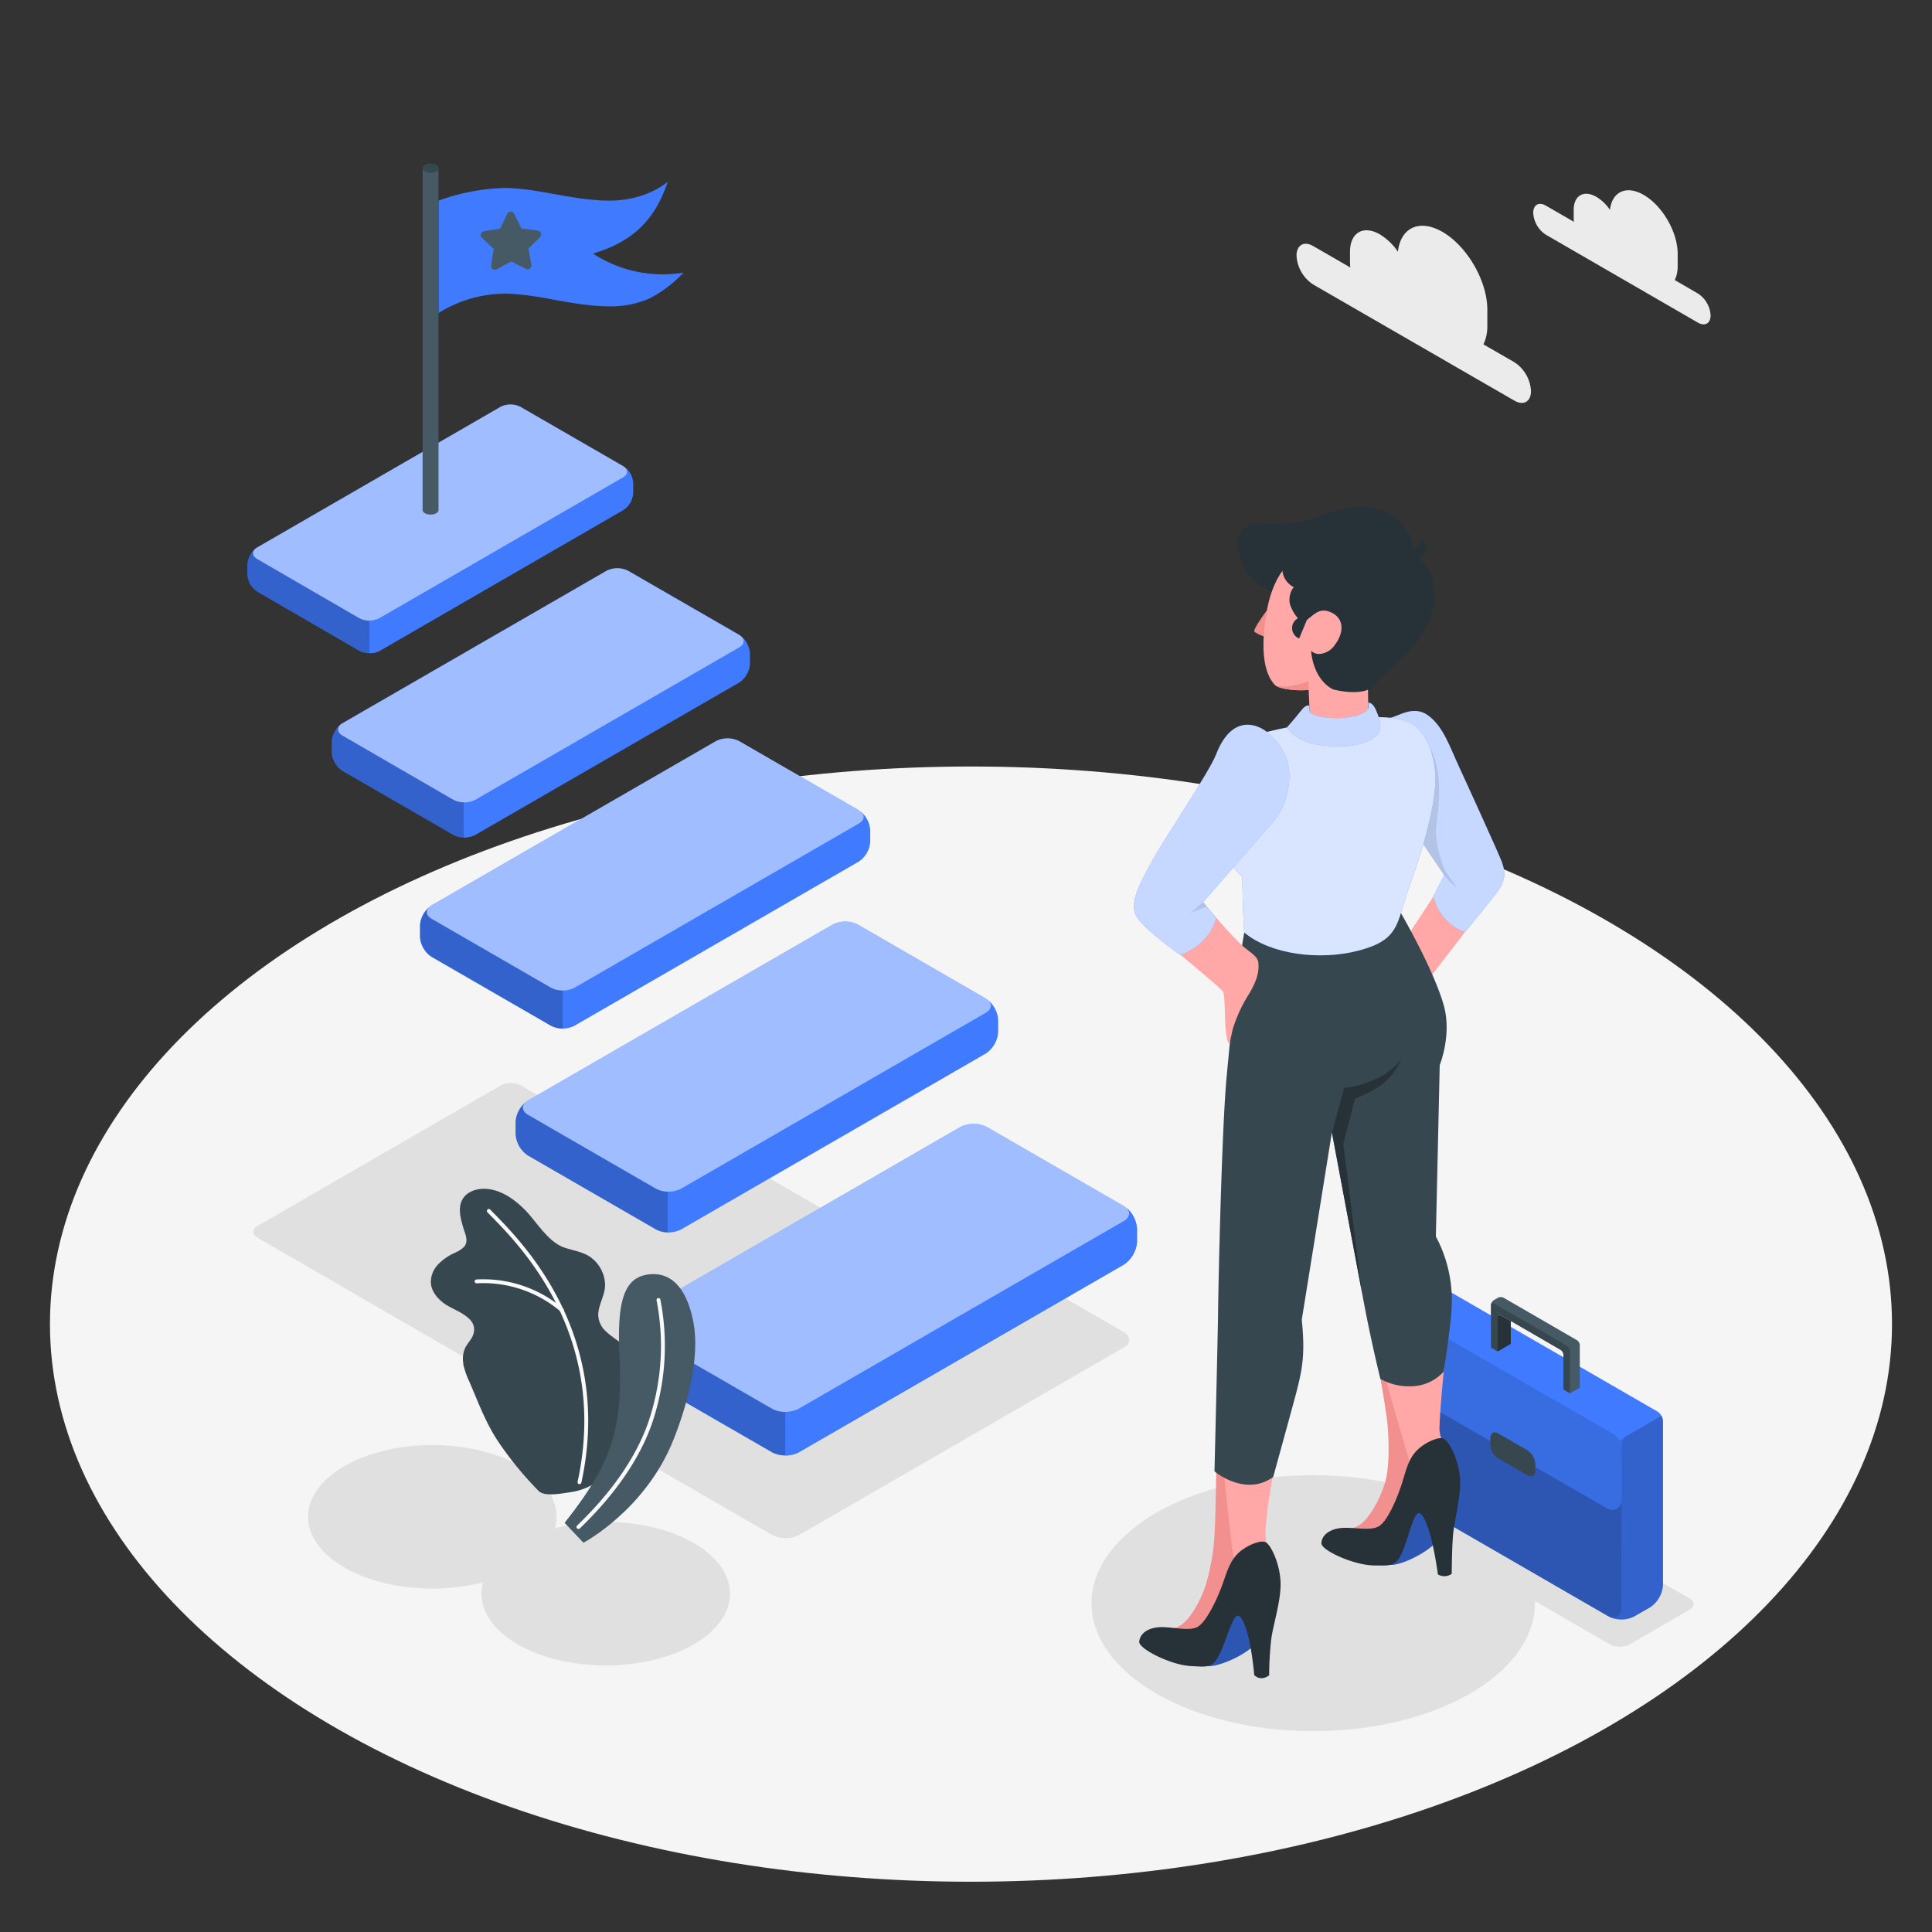 <svg xmlns="http://www.w3.org/2000/svg" viewBox="0 0 500 500"><rect x="0" y="0" width="500" height="500" fill="#333333" stroke="none"/><!--Goal (1)--><g id="freepik--Floor--inject-16--inject-13"><ellipse id="freepik--floor--inject-16--inject-13" cx="251.29" cy="342.68" rx="238.36" ry="144.31" style="fill:#f5f5f5"></ellipse></g><g id="freepik--Shadows--inject-16--inject-13"><path id="freepik--Shadow--inject-16--inject-13" d="M290.8,344.72l-35.32-20.39a7.69,7.69,0,0,0-6.93,0l-2.19,1.27L222,311.52a7.16,7.16,0,0,0-6.5,0L213,312.94l-21.69-12.52a6.67,6.67,0,0,0-6.06,0L182.58,302l-18.69-10.79a6.21,6.21,0,0,0-5.63,0l-2.84,1.64L134.79,280.9a5.72,5.72,0,0,0-5.19,0l-63,36.4c-1.43.83-1.43,2.17,0,3l23.11,13.34a2.28,2.28,0,0,0,.3.21l28.69,16.57.23.11,23.73,13.7.26.12,21.39,12.35.23.16,35.32,20.4a7.69,7.69,0,0,0,6.93,0l84.06-48.54C292.71,347.62,292.71,345.83,290.8,344.72Z" style="fill:#e0e0e0"></path><ellipse id="freepik--shadow--inject-16--inject-13" cx="339.86" cy="414.9" rx="57.37" ry="33.12" style="fill:#e0e0e0"></ellipse><ellipse id="freepik--shadow--inject-16--inject-13" cx="156.77" cy="412.45" rx="32.16" ry="18.57" style="fill:#e0e0e0"></ellipse><ellipse id="freepik--shadow--inject-16--inject-13" cx="111.89" cy="392.55" rx="32.16" ry="18.57" style="fill:#e0e0e0"></ellipse><path id="freepik--shadow--inject-16--inject-13" d="M421.73,425.57l15.56-9c1.38-.79,1.38-2.09,0-2.88L386,384.11a5.51,5.51,0,0,0-5,0l-15.56,9c-1.38.8-1.38,2.09,0,2.88l51.25,29.6A5.57,5.57,0,0,0,421.73,425.57Z" style="fill:#e0e0e0"></path></g><g id="freepik--Clouds--inject-16--inject-13"><g id="freepik--clouds--inject-16--inject-13"><g id="freepik--Cloud--inject-16--inject-13"><path d="M400.06,53.21l7.28,4.2a7.89,7.89,0,0,1-.07-1V54.34c0-3.75,2.64-5.27,5.88-3.39a11.33,11.33,0,0,1,3.51,3.37c.53-4.72,4.23-6.47,8.72-3.88,4.86,2.8,8.8,9.62,8.8,15.23v3.16a8.26,8.26,0,0,1-.75,3.65l6,3.49a7.19,7.19,0,0,1,3.27,5.64c0,2.08-1.46,2.93-3.27,1.89L400.06,60.74a7.21,7.21,0,0,1-3.26-5.65C396.8,53,398.26,52.17,400.06,53.21Z" style="fill:#ebebeb"></path></g><g id="freepik--cloud--inject-16--inject-13"><path d="M339.85,63.68l9.61,5.54a11,11,0,0,1-.08-1.27V65.17c0-5,3.48-7,7.77-4.49a15.29,15.29,0,0,1,4.63,4.46c.7-6.23,5.58-8.55,11.52-5.13,6.42,3.71,11.62,12.72,11.62,20.13V84.3a11,11,0,0,1-1,4.83l8,4.61a9.53,9.53,0,0,1,4.3,7.46c0,2.74-1.93,3.86-4.3,2.48L339.85,73.63a9.54,9.54,0,0,1-4.31-7.47C335.54,63.42,337.47,62.3,339.85,63.68Z" style="fill:#ebebeb"></path></g></g></g><g id="freepik--Briefcase--inject-16--inject-13"><g id="freepik--briefcase--inject-16--inject-13"><path d="M430.38,367.78v42.4A7.48,7.48,0,0,1,427,416l-4,2.31a7.32,7.32,0,0,1-4.71.69,5.69,5.69,0,0,1-1.94-.64l-.1-.05-.24-.14L369,391a11.1,11.1,0,0,1-5.56-9.62V341.5a3.14,3.14,0,0,1,1.43-2.47l7.86-4.54a3.18,3.18,0,0,1,2.85,0l53.38,30.82a2.92,2.92,0,0,1,1,1.07A3,3,0,0,1,430.38,367.78Z" style="fill:#407BFF"></path><path d="M430.38,367.78v42.4A7.48,7.48,0,0,1,427,416l-4,2.31a7.32,7.32,0,0,1-4.71.69,5.69,5.69,0,0,1-1.94-.64v0c1.84.86,3.28-.09,3.28-2.26V374.82a4.4,4.4,0,0,0-.63-2.13L430,366.38A3,3,0,0,1,430.38,367.78Z" style="opacity:0.2;mix-blend-mode:multiply"></path><path d="M419.66,374.82a4.78,4.78,0,0,0-2.16-3.74L367.05,342c-2-1.16-3.63-.21-3.63,2.09v37.32A11.14,11.14,0,0,0,369,391L416,418.16c2,1.15,3.62.21,3.62-2.09Z" style="opacity:0.3;mix-blend-mode:multiply"></path><path d="M363.42,355.32a9.17,9.17,0,0,0,4.14,7.17l48,27.69c2.28,1.32,4.14.24,4.14-2.39V373.62a2.3,2.3,0,0,1,1.14-2l7.35-4.22-55.44-32.93-8.15,4.69a2.25,2.25,0,0,0-1.14,2Z" style="fill:#407BFF;opacity:0.6"></path><path d="M372.71,334.49l-8.15,4.69a2.13,2.13,0,0,0-.86.9L420,372.46a2.3,2.3,0,0,1,.82-.82l7.35-4.22Z" style="fill:#407BFF"></path><path d="M387.79,371l7.47,4.31a4.58,4.58,0,0,1,2.08,3.58l0,1.7c0,1.32-.91,1.86-2.06,1.2l-7.51-4.34a4.57,4.57,0,0,1-2.07-3.58v-1.68C385.72,370.86,386.65,370.33,387.79,371Z" style="fill:#37474f"></path><path d="M391,341.87v5.91l-3.41,2v-9c0-.46.32-.65.72-.42Z" style="fill:#263238"></path><path d="M408.85,348.13v11l-2.53,1.46-1.7-1v-9a1.63,1.63,0,0,0-.73-1.26L391,341.87l-2.69-1.55c-.4-.23-.72,0-.72.42v9l-1.71-1v-11a.76.76,0,0,1,0-.15,1.62,1.62,0,0,1,.72-1.11l1.08-.63a1.61,1.61,0,0,1,1.45,0l19,11A1.62,1.62,0,0,1,408.85,348.13Z" style="fill:#455a64"></path><path d="M406.32,349.6v11l-1.7-1v-9a1.63,1.63,0,0,0-.73-1.26L391,341.87l-2.69-1.55c-.4-.23-.72,0-.72.42v9l-1.71-1v-11a.76.76,0,0,1,0-.15c.07-.35.36-.48.72-.27l19,11A1.64,1.64,0,0,1,406.32,349.6Z" style="fill:#37474f"></path></g></g><g id="freepik--Character--inject-16--inject-13"><g id="freepik--character--inject-16--inject-13"><path d="M360.35,185.84c6.12.27,9.58,1.07,12.69,5.61s12.41,25.81,13.8,28.6,2.7,6.54.65,9.87-18.63,24.62-18.63,24.62l-6.4-9.56,12-18.29-13-20.44Z" style="fill:#ffa8a7"></path><path d="M359.49,185.84c2.18-.25,6.17-3.53,10.08-.7s5.66,8.17,8,13.25c1.61,3.44,10.33,22.6,11,24.43s1.52,4.29-.62,7.36-8.8,11-8.8,11-6.19-1.57-8.22-9.16l2.84-5.58L364.68,213Z" style="fill:#407BFF"></path><path d="M359.49,185.84c2.18-.25,6.17-3.53,10.08-.7s5.66,8.17,8,13.25c1.61,3.44,10.33,22.6,11,24.43s1.52,4.29-.62,7.36-8.8,11-8.8,11-6.19-1.57-8.22-9.16l2.84-5.58L364.68,213Z" style="fill:#fff;opacity:0.7"></path><path d="M377,229.66l-3-4.34s-3-6.66-2.24-12.17c1.57-11.36.2-16-2-20.34l-8.82.71L364.68,213l9.08,13.52A17,17,0,0,0,377,229.66Z" style="opacity:0.1"></path><path d="M369.69,252.44a109.65,109.65,0,0,0-7.81-13.15L354.57,270l-11.68,12.4s7,36.07,8.67,43.85c1.46,6.6,9.75,52.45,9.75,52.45l1.27,10.79c7.75,1.81,9.28-.27,9.28-1.95s.58-8.39.58-8.39,1.73-.74,2-3.62c.16-1.53-2.07-2.51-1.9-6.4.56-12.24,2.7-27,2.74-30.91.1-11.4-4.12-18-4.12-18-.52-11.19.69-30.78.57-44.55C375.31,263.53,372.82,258.42,369.69,252.44Z" style="fill:#ffa8a7"></path><path d="M366.64,383.91C365,380,355,344.09,355,344.09s3.69,19.77,4.11,24.85c.3,3.61.6,10.75-.74,15s-4.72,11-8.42,11.5c2,1.35,10.14,3.23,13.3-1.92a25.84,25.84,0,0,0,1.9-3.6c5.54.81,6.72-1,6.72-2.45,0-.38,0-1,.08-1.82C370.82,388.5,368.25,387.8,366.64,383.91Z" style="fill:#f28f8f"></path><path d="M357.86,404.34s1.26,2,7.46-.92,7.86-6.14,7.86-6.14S371,384.67,367.23,388,357.86,404.34,357.86,404.34Z" style="fill:#407BFF"></path><path d="M357.86,404.34s1.26,2,7.46-.92,7.86-6.14,7.86-6.14S371,384.67,367.23,388,357.86,404.34,357.86,404.34Z" style="opacity:0.3"></path><path d="M373.61,372.34c-1.31-.63-4.69.94-6.64,2.76-2.56,2.4-3.07,5.51-4.28,9.2-1.29,3.94-3.7,9.38-5.78,10.66s-6,.34-9.23.45-5.63,1.69-5.71,4c0,1.84,8.5,5.73,13.78,5.73,4.39,0,5.91.68,8.06-5.82s2.93-10.15,5-5.87,3.31,14,3.31,14a3.25,3.25,0,0,0,3.59-.15s0-6.24.35-10.2,2.22-10.24,1.75-15S374.91,372.93,373.61,372.34Z" style="fill:#263238"></path><path d="M345.67,284.72c1.11-9-25.26-19.5-25.26-19.5s-4.62,66.27-4.62,79.42c0,6.76-.68,59.9-.68,59.9l1.27,10.79c7.76,1.81,9.28-.28,9.28-1.95s.58-8.39.58-8.39,1.16-.57,1.46-3.45c.17-1.53-.34-3.57-.16-5.94.93-12.21,3.64-20.55,6.24-32.27a103.11,103.11,0,0,0,2.27-21.52C338.81,327.15,344.38,295.2,345.67,284.72Z" style="fill:#ffa8a7"></path><path d="M320.44,409.79c-1.61-3.89-5.33-46.13-5.33-46.13-.37,14.73-.42,27.36-.76,32.76a56.69,56.69,0,0,1-2.19,13.42c-1.34,4.27-4.72,11-8.41,11.51,2,1.35,10.14,3.22,13.29-1.92a24.77,24.77,0,0,0,1.9-3.61c5.54.82,6.72-1,6.72-2.44,0-.38,0-1,.08-1.82C324.62,414.39,322.05,413.69,320.44,409.79Z" style="fill:#f28f8f"></path><path d="M310.51,430.46s1.17,2.05,7.49-.61,8.1-5.81,8.1-5.81-1.64-12.69-5.55-9.5S310.51,430.46,310.51,430.46Z" style="fill:#407BFF"></path><path d="M310.51,430.46s1.17,2.05,7.49-.61,8.1-5.81,8.1-5.81-1.64-12.69-5.55-9.5S310.51,430.46,310.51,430.46Z" style="opacity:0.3"></path><path d="M327.57,399.14c-1.29-.68-4.73.74-6.75,2.48-2.65,2.29-3.3,5.38-4.66,9-1.45,3.88-4.08,9.21-6.21,10.4s-6,.1-9.24.08-5.7,1.45-5.88,3.79c-.09,1.85,8.26,6.09,13.54,6.3,4.38.18,5.87.93,8.29-5.48s3.34-10,5.27-5.66,2.66,13.44,2.66,13.44,1.51,1.8,3.87.09a84,84,0,0,1,.56-9.55c.55-3.94,2.64-10.14,2.37-14.89S328.85,399.78,327.57,399.14Z" style="fill:#263238"></path><path d="M322,241.33c-2.35,14.28-2.78,18.71-4.52,37-1.34,14.24-2.18,55.4-2.24,61.15s-.93,41.3-.93,41.3,7.87,6.71,15.19,1.47c0,0,4.29-15.53,5.78-21.09,1.86-7,2.5-10.76,1.62-19.63l7.79-48.44s6.53,34.76,8.4,44.66,4.15,19.1,4.15,19.1a15,15,0,0,0,8.3,1.9,11.39,11.39,0,0,0,8.09-3.79s2-12.7,2.08-17.15A34.94,34.94,0,0,0,371.6,320l1-44.38s3.24-7.89,1-15.6c-2.78-9.63-11.28-24.12-11.28-24.12Z" style="fill:#37474f"></path><path d="M344.73,293.11l3.14-11.55s9.68-.76,14.83-7.44c-1.65,3.14-3.23,6.84-12,10.17l-3.05,11.77,4.83,38.47Z" style="fill:#263238"></path><path d="M371.38,199.12c-.66-4.66-2.31-10.3-6.8-12.23S352,185.71,352,185.71c-.63,2.12-8.37,4.84-12.18,1.17-3.71.78-8.26,1.63-13.25,2.84-4,1-6.27,15.95-8.87,20.78-3.07,5.67-.08,13.43,3.81,16.41,0,0,.06,8,.5,14.42,6.83,5.72,19.59,7.28,29.45,4.71,7.42-1.93,9.49-4.4,11.07-9.69.66-2.21,1.62-5.32,3-9.15C368.76,218.31,372.26,205.32,371.38,199.12Z" style="fill:#407BFF"></path><path d="M371.38,199.12c-.66-4.66-2.31-10.3-6.8-12.23S352,185.71,352,185.71c-.63,2.12-8.37,4.84-12.18,1.17-3.71.78-8.26,1.63-13.25,2.84-4,1-6.27,15.95-8.87,20.78-3.07,5.67-.08,13.43,3.81,16.41,0,0,.06,8,.5,14.42,6.83,5.72,19.59,7.28,29.45,4.71,7.42-1.93,9.49-4.4,11.07-9.69.66-2.21,1.62-5.32,3-9.15C368.76,218.31,372.26,205.32,371.38,199.12Z" style="fill:#fff;opacity:0.8"></path><path d="M338.63,177.62l.52,11.29c6.8,2.38,16.13.65,15-3.32l-.17-10.2Z" style="fill:#ffa8a7"></path><path d="M320.59,143.05a11.93,11.93,0,0,1-.17-2.6,6,6,0,0,1,.79-2.95c1.39-2.2,3.87-2.09,6.13-2A35.66,35.66,0,0,0,340.61,134c1.76-.58,3.46-1.34,5.24-1.89,4.47-1.4,9.54-1.43,13.65.82a12.11,12.11,0,0,1,6,7.77c.36,1.57.11,3.12.34,4.68.29,1.92,1,3.75,1.28,5.67a45.1,45.1,0,0,1,.3,6.26c0,8.64-20.32,13.38-20.18,19.31l-10.11-13.46c0-.54-1.42-1.95-1.74-2.42-.6-.89-1.13-1.83-1.68-2.75a14.46,14.46,0,0,0-4-4.32c-1.53-1.11-3.3-1.84-4.75-3.06A12.88,12.88,0,0,1,320.59,143.05Z" style="fill:#263238"></path><path d="M327.88,157.93s-3.69,5-3.26,5.55a8.23,8.23,0,0,0,2.6,1.24Z" style="fill:#f28f8f"></path><path d="M339.16,142.1c-3.44,1.56-9.39,4.47-11.41,16.58-2.09,12.43.55,16.9,2.22,18.61,1.12,1.16,7.14,1.82,10.33,1,4-1,12.72-4.8,17-11.08,5.05-7.38,6.46-17.46,1.2-21.66C351.09,139.63,342.07,140.78,339.16,142.1Z" style="fill:#ffa8a7"></path><path d="M330.28,177.53c1.38.84,5.38,1.34,8.4,1v-2.25a22.32,22.32,0,0,1-4,1.13A14.45,14.45,0,0,1,330.28,177.53Z" style="fill:#f28f8f"></path><path d="M337.7,141.67a13.35,13.35,0,0,0-4,2.08,5.36,5.36,0,0,0-1.46,1.72,4.15,4.15,0,0,0-.37,2,5.37,5.37,0,0,0,2.95,4.48,5.28,5.28,0,0,0-1,4.32,10.45,10.45,0,0,0,2.89,4.57.69.69,0,0,0,.25.2.69.69,0,0,0,.56-.14c2.17-1.32,3.58-3.71,6.53-2.6,3.86,1.46,3.91,5.27,1.44,8.54a5.21,5.21,0,0,1-3.77,2.38,2.92,2.92,0,0,1-2.41-.8s.33,7.26,5.71,10c0,0,6.37,1.75,9.89-.33,2.18-2.54,5.79-5.74,8.78-8.62,9.84-9.47,11-23.81-2.67-29-.47-.18-.94-.34-1.42-.49a29.89,29.89,0,0,0-20.22,1C338.78,141.26,338.24,141.47,337.7,141.67Z" style="fill:#263238"></path><path d="M336.22,165.24a2.9,2.9,0,0,1-1.61-3.8,3,3,0,0,1,3.86-1.59Z" style="fill:#263238"></path><path d="M364.94,143.69a2.55,2.55,0,0,0,3.63-.35,2.62,2.62,0,0,0-.4-3.66Z" style="fill:#263238"></path><path d="M338.86,182.58c-.85-.05-1.39.35-2.41,1.67-1.42,1.83-3.38,4-3.38,4s1.74,3.22,7.28,4.32,10.27.6,13.12-.56,3.3-2.1,3.66-3.37-.31-3.32-1.14-5.11-1.86-1.69-1.86-1.69v1.43s-.3,1.52-4.58,2.28-9.36,0-10.61-1.2Z" style="fill:#407BFF"></path><path d="M338.86,182.58c-.85-.05-1.39.35-2.41,1.67-1.42,1.83-3.38,4-3.38,4s1.74,3.22,7.28,4.32,10.27.6,13.12-.56,3.3-2.1,3.66-3.37-.31-3.32-1.14-5.11-1.86-1.69-1.86-1.69v1.43s-.3,1.52-4.58,2.28-9.36,0-10.61-1.2Z" style="fill:#fff;opacity:0.7"></path><path d="M326.6,189.72c-4.81.67-6.84,1.78-11.11,7.92s-18.27,27.46-20,32.28c-2.28,6.45-.46,8,2.53,10.76,2.74,2.55,17.42,14.56,18.41,15.84s0,12,1.81,13.81c0,.07,0,.09,0,0,0-.38.34-2,.8-4a37.15,37.15,0,0,1,4.15-9c1.5-2.53,2.87-5.39,2.44-8.36-.24-1.63-2.57-2.78-4.19-4.32-4.22-4-10.16-11.27-10.16-11.27l18.13-21.76C331.59,208.93,336.83,197.64,326.6,189.72Z" style="fill:#ffa8a7"></path><path d="M327.86,189.42c-3.28-2.54-9.35-3.93-13.13,5.81C313,199.79,301.38,216.9,298.05,223s-6.19,11.28-3.56,14.77,11,9.41,11,9.41,7.43-2.41,9.27-9.65l-3.44-4L327,215.54c2.5-2.86,4.89-5.15,6.09-10.14S334.11,194.77,327.86,189.42Z" style="fill:#407BFF"></path><path d="M327.86,189.42c-3.28-2.54-9.35-3.93-13.13,5.81C313,199.79,301.38,216.9,298.05,223s-6.19,11.28-3.56,14.77,11,9.41,11,9.41,7.43-2.41,9.27-9.65l-3.44-4L327,215.54c2.5-2.86,4.89-5.15,6.09-10.14S334.11,194.77,327.86,189.42Z" style="fill:#fff;opacity:0.7"></path><path d="M311.33,233.43a38.56,38.56,0,0,1-3.45,2.94l4.43-1.77Z" style="opacity:0.1"></path></g></g><g id="freepik--Stairs--inject-16--inject-13"><g id="freepik--Steps--inject-16--inject-13"><path d="M161,346.2v3.26a7.67,7.67,0,0,0,3.46,6l35.32,20.39a7.69,7.69,0,0,0,6.93,0l84.06-48.54a7.65,7.65,0,0,0,3.46-6v-3.25a7.65,7.65,0,0,0-3.46-6l-35.32-20.39a7.63,7.63,0,0,0-6.93,0L164.49,340.2A7.65,7.65,0,0,0,161,346.2Z" style="fill:#407BFF"></path><path d="M164.49,344.2l35.32,20.39a7.69,7.69,0,0,0,6.93,0l84.06-48.53c1.91-1.11,1.91-2.9,0-4l-35.32-20.39a7.63,7.63,0,0,0-6.93,0L164.49,340.2C162.58,341.3,162.58,343.09,164.49,344.2Z" style="fill:#fff;opacity:0.5"></path><path d="M203.27,365.42v11.25a7.11,7.11,0,0,1-3.46-.82l-35.32-20.39a7.68,7.68,0,0,1-3.46-6V346.2a7.75,7.75,0,0,1,3.11-5.78c-1.55,1.12-1.43,2.75.35,3.78l35.32,20.39A7.08,7.08,0,0,0,203.27,365.42Z" style="opacity:0.2;mix-blend-mode:multiply"></path><path d="M294.27,318.06v3.25a7.66,7.66,0,0,1-3.47,6l-84.06,48.54a7.12,7.12,0,0,1-3.47.82V365.42a7.1,7.1,0,0,0,3.47-.83l84.06-48.53c1.79-1,1.91-2.67.35-3.78A7.75,7.75,0,0,1,294.27,318.06Z" style="fill:#407BFF"></path><path d="M64,146.19v2.44a5.76,5.76,0,0,0,2.6,4.5L93,168.42a5.74,5.74,0,0,0,5.2,0l63-36.4a5.71,5.71,0,0,0,2.6-4.5v-2.44a5.73,5.73,0,0,0-2.6-4.5l-26.49-15.29a5.72,5.72,0,0,0-5.19,0l-63,36.4A5.76,5.76,0,0,0,64,146.19Z" style="fill:#407BFF"></path><path d="M66.55,144.69,93,160a5.74,5.74,0,0,0,5.2,0l63-36.4c1.44-.83,1.44-2.17,0-3l-26.49-15.29a5.72,5.72,0,0,0-5.19,0l-63,36.4C65.12,142.52,65.12,143.86,66.55,144.69Z" style="fill:#fff;opacity:0.5"></path><path d="M95.64,160.6V169a5.37,5.37,0,0,1-2.6-.61l-26.49-15.3a5.76,5.76,0,0,1-2.6-4.5v-2.44a5.82,5.82,0,0,1,2.34-4.33c-1.17.83-1.08,2.06.26,2.83L93,160A5.24,5.24,0,0,0,95.64,160.6Z" style="opacity:0.2;mix-blend-mode:multiply"></path><path d="M163.88,125.08v2.44a5.73,5.73,0,0,1-2.6,4.5l-63,36.41a5.37,5.37,0,0,1-2.6.61V160.6a5.26,5.26,0,0,0,2.6-.62l63-36.4c1.34-.77,1.43-2,.27-2.83A5.8,5.8,0,0,1,163.88,125.08Z" style="fill:#407BFF"></path><path d="M133.42,290.38v3.06a7.16,7.16,0,0,0,3.24,5.62l33.11,19.12a7.22,7.22,0,0,0,6.5,0l78.81-45.5a7.18,7.18,0,0,0,3.24-5.63V264a7.16,7.16,0,0,0-3.24-5.62L222,239.26a7.16,7.16,0,0,0-6.5,0l-78.81,45.5A7.18,7.18,0,0,0,133.42,290.38Z" style="fill:#407BFF"></path><path d="M172.81,308.4V319a6.55,6.55,0,0,1-3-.77l-33.11-19.12a7.17,7.17,0,0,1-3.25-5.62v-3.05a7.28,7.28,0,0,1,2.89-5.4c-1.42,1.05-1.3,2.56.36,3.52l33.11,19.12A6.52,6.52,0,0,0,172.81,308.4Z" style="opacity:0.2;mix-blend-mode:multiply"></path><path d="M136.66,288.51l33.11,19.12a7.22,7.22,0,0,0,6.5,0l78.81-45.5c1.79-1,1.79-2.72,0-3.75L222,239.26a7.16,7.16,0,0,0-6.5,0l-78.81,45.5C134.87,285.8,134.87,287.47,136.66,288.51Z" style="fill:#fff;opacity:0.5"></path><path d="M108.67,239.53v2.85a6.69,6.69,0,0,0,3,5.25l30.91,17.85a6.74,6.74,0,0,0,6.06,0L222.22,223a6.69,6.69,0,0,0,3-5.25v-2.85a6.69,6.69,0,0,0-3-5.25l-30.9-17.84a6.67,6.67,0,0,0-6.06,0L111.7,234.28A6.72,6.72,0,0,0,108.67,239.53Z" style="fill:#407BFF"></path><path d="M111.7,237.78l30.91,17.85a6.74,6.74,0,0,0,6.06,0l73.55-42.47c1.68-1,1.68-2.53,0-3.5l-30.9-17.84a6.67,6.67,0,0,0-6.06,0L111.7,234.28C110,235.25,110,236.82,111.7,237.78Z" style="fill:#fff;opacity:0.5"></path><path d="M145.64,256.35v9.85a6.27,6.27,0,0,1-3-.72l-30.9-17.84a6.72,6.72,0,0,1-3-5.25v-2.85a6.76,6.76,0,0,1,2.72-5c-1.35,1-1.25,2.39.31,3.3l30.9,17.84A6.27,6.27,0,0,0,145.64,256.35Z" style="opacity:0.2;mix-blend-mode:multiply"></path><path d="M85.84,192v2.65a6.23,6.23,0,0,0,2.81,4.88l28.7,16.56a6.21,6.21,0,0,0,5.63,0l68.3-39.43a6.23,6.23,0,0,0,2.81-4.88v-2.64a6.23,6.23,0,0,0-2.81-4.88l-28.7-16.56a6.21,6.21,0,0,0-5.63,0l-68.3,39.43A6.23,6.23,0,0,0,85.84,192Z" style="fill:#407BFF"></path><path d="M88.65,190.39,117.35,207a6.27,6.27,0,0,0,5.63,0l68.3-39.44c1.55-.89,1.55-2.35,0-3.25l-28.7-16.56a6.21,6.21,0,0,0-5.63,0l-68.3,39.43C87.1,188,87.1,189.49,88.65,190.39Z" style="fill:#fff;opacity:0.5"></path><path d="M120,207.63v9.14a5.57,5.57,0,0,1-2.65-.67l-28.7-16.56a6.23,6.23,0,0,1-2.81-4.88V192a6.28,6.28,0,0,1,2.3-4.52c-1,.89-.85,2.1.51,2.89L117.35,207A5.54,5.54,0,0,0,120,207.63Z" style="opacity:0.2;mix-blend-mode:multiply"></path></g></g><g id="freepik--Flag--inject-16--inject-13"><g id="freepik--Pennant--inject-16--inject-13"><path d="M153.49,65.63c9.64-2.91,15.85-8.11,19.32-18.6,0,0-5.41,4.89-15,4.89s-18.76-3.27-27.3-3.27a54.33,54.33,0,0,0-17,3.27V81a32.71,32.71,0,0,1,17-5c8.54,0,17.72,3.28,27.3,3.28a24.68,24.68,0,0,0,10.19-2,31.59,31.59,0,0,0,8.87-6.72A32.89,32.89,0,0,1,153.49,65.63Z" style="fill:#407BFF"></path><path d="M136,69.54l-3.7-1.89-3.66,2a1,1,0,0,1-1.52-1.08l.66-4.11-3-2.87a1,1,0,0,1,.55-1.77l4.11-.65,1.8-3.75a1,1,0,0,1,1.86,0l1.88,3.71,4.13.55a1,1,0,0,1,.59,1.76l-2.94,2.94.75,4.09A1,1,0,0,1,136,69.54Z" style="fill:#455a64"></path><path d="M113.49,43.53a1.06,1.06,0,0,0-.6-.82,3.26,3.26,0,0,0-2.92,0,1.06,1.06,0,0,0-.6.82h0V132c0,.64.92,1.17,2.06,1.17s2.06-.53,2.06-1.17h0V43.53Z" style="fill:#455a64"></path><ellipse cx="111.43" cy="43.54" rx="2.07" ry="1.17" style="fill:#37474f"></ellipse></g></g><g id="freepik--Plants--inject-16--inject-13"><g id="freepik--plants--inject-16--inject-13"><g id="freepik--Plant--inject-16--inject-13"><path d="M119.91,352.9a2.56,2.56,0,0,0,0,.27,21.23,21.23,0,0,0,1.48,4.23c2.45,5.63,4.42,11.2,7.95,16.27a89.74,89.74,0,0,0,10,12.13c1.46,1.62,5.87.74,8.67.32a15.72,15.72,0,0,0,7-3c2.51-1.7,6.1-10.27,8-12.61a16.27,16.27,0,0,0,3.56-12,16.77,16.77,0,0,0-6-11c-1.23-1-2.61-1.84-3.75-2.95a5.92,5.92,0,0,1-2-4.17c0-2.93,2-5.36,1.75-8.41a9.15,9.15,0,0,0-3.93-6.76c-2-1.3-4.38-1.59-6.59-2.35-4.16-1.43-7.06-6.49-10-9.56-2.85-2.91-6.43-5.49-10.51-5.65-2.22-.08-4.64.72-5.79,2.62-1.33,2.2-.58,5,.15,7.46.48,1.63,1.5,3.53.14,5a8.19,8.19,0,0,1-2.45,1.54,14,14,0,0,0-4.26,3,6.59,6.59,0,0,0-1.82,4.75c.16,2.27,1.8,4.18,3.67,5.47,2.67,1.83,8.86,3.44,7.27,7.94-.44,1.25-1.47,2.2-2.06,3.39A7,7,0,0,0,119.91,352.9Z" style="fill:#37474f"></path><path d="M150,384.09h-.13a.52.52,0,0,1-.39-.6c8.17-37.52-14.61-60.83-22.1-68.49-.49-.5-.91-.92-1.23-1.27a.5.5,0,1,1,.73-.69c.32.35.73.77,1.22,1.26,7.58,7.76,30.64,31.36,22.36,69.4A.51.51,0,0,1,150,384.09Z" style="fill:#fafafa"></path><path d="M145.43,339.57a.47.47,0,0,1-.31-.12,30.91,30.91,0,0,0-21.72-7.33.5.5,0,0,1-.55-.44.48.48,0,0,1,.44-.55,31.9,31.9,0,0,1,22.49,7.57.5.5,0,0,1,0,.7A.47.47,0,0,1,145.43,339.57Z" style="fill:#fafafa"></path></g><g id="freepik--plant--inject-16--inject-13"><path d="M151,399.26s16.06-8.48,23.29-26.65c3.65-9.16,6.91-21.39,5.16-30.44-2.57-13.26-9.69-12.93-12.85-12.11-5.57,1.43-6.84,8.23-6.3,20.35.8,18-1,27.16-14.18,43.7Z" style="fill:#455a64"></path><path d="M149.71,395.69a.51.51,0,0,1-.37-.15.5.5,0,0,1,0-.71c8.91-8.56,15.06-17.41,18.28-26.3a61.26,61.26,0,0,0,2.3-32,.51.51,0,0,1,.39-.59.49.49,0,0,1,.59.39,62.13,62.13,0,0,1-2.34,32.57c-3.27,9-9.51,18-18.53,26.68A.47.47,0,0,1,149.71,395.69Z" style="fill:#fafafa"></path></g></g></g></svg>